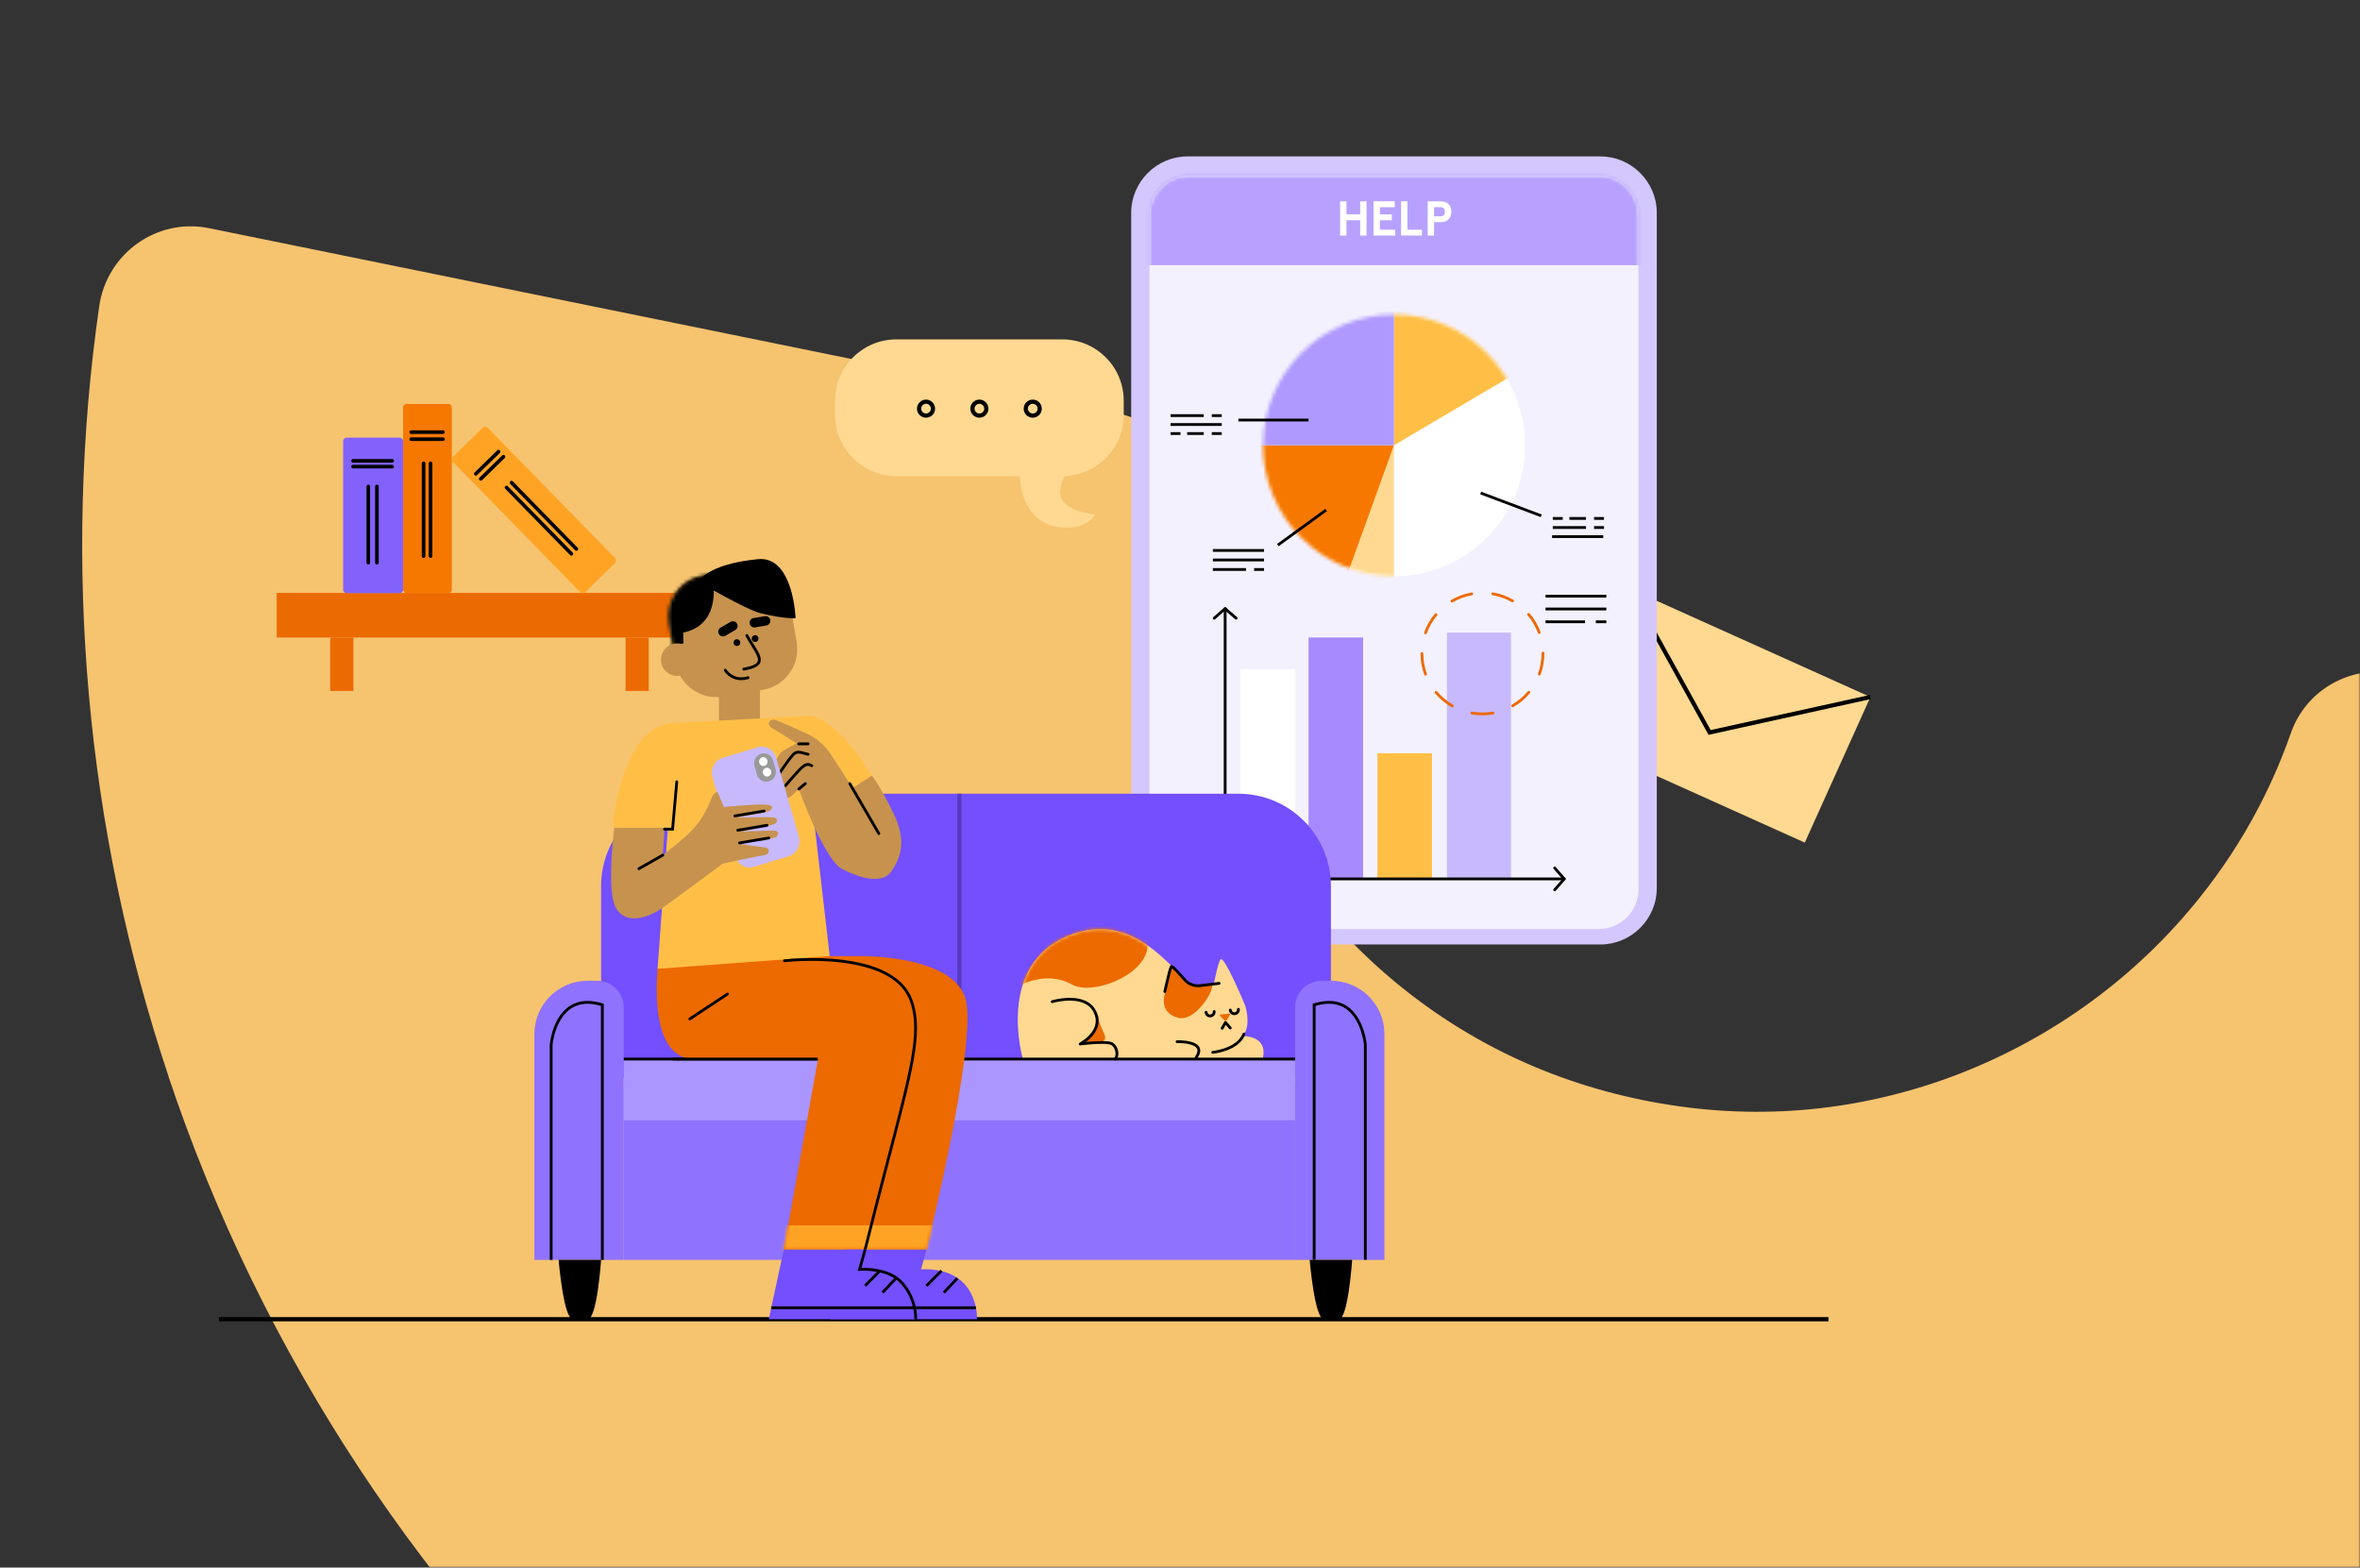 <svg width="679" height="451" viewBox="0 0 679 451" fill="none" xmlns="http://www.w3.org/2000/svg">
<rect x="0" y="0" width="679" height="451" fill="#333333" stroke="none"/>
<mask id="mask0_1619_34158" style="mask-type:alpha" maskUnits="userSpaceOnUse" x="0" y="0" width="679" height="451">
<rect width="679" height="451" fill="#F19148"/>
</mask>
<g mask="url(#mask0_1619_34158)">
<path d="M48.469 309.701C75.28 389.807 122.736 461.686 185.82 517.741C248.854 573.721 326.008 612.253 408.947 629.142C491.887 646.032 577.965 640.739 657.946 613.816C737.927 586.894 809.712 539.296 865.714 476.054C915.419 419.882 951.38 352.559 970.684 280.002C974.627 265.153 965.439 249.997 950.376 246.929L689.393 193.785C676.473 191.154 663.515 198.38 659.14 210.84C652.226 230.609 641.661 248.648 627.597 264.528C608.579 286.042 584.082 302.23 556.874 311.422C529.54 320.587 501.226 322.319 472.676 316.505C444.126 310.692 418.744 298.026 397.171 278.901C375.724 259.801 359.508 235.322 350.418 208.085C343.684 187.97 341.001 167.299 342.381 146.337C343.227 133.159 334.127 121.44 321.207 118.809L60.161 65.652C45.098 62.584 30.715 72.94 28.537 88.15C17.868 162.464 24.701 238.502 48.481 309.638L48.469 309.701Z" fill="#F6C36F"/>
</g>
<path d="M469.052 169.44L450.172 211.326L519.261 242.425L538.14 200.539L469.052 169.44Z" fill="#FFD991"/>
<path d="M468.504 169.733L491.565 211.415L538.246 201.126L537.988 199.947L492.185 210.04L469.559 169.15L468.504 169.733Z" fill="black"/>
<path d="M460.438 271.734H341.693C332.761 271.734 325.455 264.429 325.455 255.507V61.227C325.455 52.301 332.765 45 341.693 45H460.438C469.37 45 476.676 52.305 476.676 61.227V255.507C476.68 264.429 469.37 271.734 460.438 271.734Z" fill="#D4C7FE"/>
<path d="M460.003 267.282H342.127C335.852 267.282 330.716 262.149 330.716 255.878V61.899C330.716 55.628 335.852 50.495 342.127 50.495H460.003C466.278 50.495 471.415 55.628 471.415 61.899V255.882C471.415 262.153 466.278 267.282 460.003 267.282Z" fill="#F4F1FF"/>
<path d="M323.309 115.291V119.346C323.309 128.839 315.81 136.579 306.411 136.977C305.807 137.943 305.316 139.173 305.079 140.738C304.081 147.287 315.074 147.987 315.074 147.987C315.074 147.987 312.932 152.601 305.079 151.708C295.491 150.618 293.675 141.712 293.39 136.993H257.907C248.154 136.993 240.248 129.093 240.248 119.346V115.291C240.248 105.544 248.154 97.644 257.907 97.644H305.65C315.404 97.644 323.309 105.544 323.309 115.291Z" fill="#FFD991"/>
<path d="M268.429 117.572H267.825C267.825 117.958 267.668 118.304 267.415 118.557C267.161 118.811 266.815 118.968 266.429 118.968C266.042 118.968 265.696 118.811 265.442 118.557C265.189 118.304 265.032 117.958 265.032 117.572C265.032 117.186 265.189 116.84 265.442 116.586C265.696 116.333 266.042 116.176 266.429 116.176C266.815 116.176 267.161 116.333 267.415 116.586C267.668 116.84 267.825 117.186 267.825 117.572H268.429H269.033C269.033 116.136 267.866 114.969 266.429 114.969C264.992 114.969 263.824 116.136 263.824 117.572C263.824 119.008 264.992 120.174 266.429 120.174C267.866 120.174 269.033 119.008 269.033 117.572H268.429Z" fill="black"/>
<path d="M283.782 117.572H283.178C283.178 117.958 283.021 118.304 282.767 118.557C282.514 118.811 282.168 118.968 281.781 118.968C281.395 118.968 281.049 118.811 280.795 118.557C280.541 118.304 280.384 117.958 280.384 117.572C280.384 117.186 280.541 116.84 280.795 116.586C281.049 116.333 281.395 116.176 281.781 116.176C282.168 116.176 282.514 116.333 282.767 116.586C283.021 116.84 283.178 117.186 283.178 117.572H283.782H284.385C284.385 116.136 283.218 114.969 281.781 114.969C280.344 114.969 279.177 116.136 279.177 117.572C279.177 119.008 280.344 120.174 281.781 120.174C283.218 120.174 284.385 119.008 284.385 117.572H283.782Z" fill="black"/>
<path d="M299.134 117.572H298.53C298.53 117.958 298.373 118.304 298.119 118.557C297.866 118.811 297.52 118.968 297.133 118.968C296.747 118.968 296.401 118.811 296.147 118.557C295.893 118.304 295.736 117.958 295.736 117.572C295.736 117.186 295.893 116.84 296.147 116.586C296.401 116.333 296.747 116.176 297.133 116.176C297.52 116.176 297.866 116.333 298.119 116.586C298.373 116.84 298.53 117.186 298.53 117.572H299.134H299.737C299.737 116.136 298.57 114.969 297.133 114.969C295.696 114.969 294.529 116.136 294.529 117.572C294.529 119.008 295.696 120.174 297.133 120.174C298.57 120.174 299.737 119.008 299.737 117.572H299.134Z" fill="black"/>
<path d="M201.703 170.59H79.608V183.422H201.703V170.59Z" fill="#EC6A02"/>
<path d="M186.648 183.418H179.99V198.788H186.648V183.418Z" fill="#EC6A02"/>
<path d="M101.663 183.418H95.005V198.788H101.663V183.418Z" fill="#EC6A02"/>
<path d="M117.011 170.654H128.978C129.541 170.654 130 170.196 130 169.632V117.242C130 116.679 129.541 116.22 128.978 116.22H117.011C116.447 116.22 115.988 116.679 115.988 117.242V169.632C115.988 170.196 116.447 170.654 117.011 170.654Z" fill="#F67800"/>
<path d="M118.303 124.845H127.44C127.726 124.845 127.96 124.612 127.96 124.326C127.96 124.04 127.726 123.807 127.44 123.807H118.303C118.017 123.807 117.784 124.04 117.784 124.326C117.78 124.612 118.013 124.845 118.303 124.845Z" fill="black"/>
<path d="M118.303 126.876H127.44C127.726 126.876 127.96 126.643 127.96 126.357C127.96 126.072 127.726 125.838 127.44 125.838H118.303C118.017 125.838 117.784 126.072 117.784 126.357C117.784 126.643 118.013 126.876 118.303 126.876Z" fill="black"/>
<path d="M121.866 160.517C122.152 160.517 122.385 160.284 122.385 159.998V133.3C122.385 133.015 122.152 132.781 121.866 132.781C121.58 132.781 121.347 133.015 121.347 133.3V159.998C121.347 160.284 121.58 160.517 121.866 160.517Z" fill="black"/>
<path d="M123.878 160.517C124.164 160.517 124.397 160.284 124.397 159.998V133.3C124.397 133.015 124.164 132.781 123.878 132.781C123.592 132.781 123.359 133.015 123.359 133.3V159.998C123.355 160.284 123.588 160.517 123.878 160.517Z" fill="black"/>
<path d="M168.377 170.364L176.939 162.005C177.342 161.611 177.35 160.964 176.955 160.557L140.321 123.083C139.927 122.68 139.279 122.672 138.872 123.067L130.31 131.426C129.908 131.82 129.9 132.467 130.294 132.874L166.928 170.348C167.327 170.755 167.975 170.759 168.377 170.364Z" fill="#FFA324"/>
<path d="M136.904 136.844C137.037 136.844 137.165 136.796 137.266 136.695L143.803 130.315C144.008 130.114 144.012 129.784 143.811 129.579C143.61 129.374 143.28 129.37 143.074 129.571L136.537 135.951C136.332 136.152 136.328 136.482 136.529 136.687C136.634 136.792 136.771 136.844 136.904 136.844Z" fill="black"/>
<path d="M138.325 138.296C138.458 138.296 138.587 138.248 138.687 138.147L145.224 131.768C145.43 131.566 145.434 131.237 145.232 131.031C145.031 130.826 144.701 130.822 144.496 131.023L137.959 137.403C137.753 137.604 137.749 137.934 137.951 138.139C138.055 138.244 138.188 138.296 138.325 138.296Z" fill="black"/>
<path d="M164.4 159.874C164.533 159.874 164.662 159.825 164.763 159.725C164.968 159.524 164.972 159.194 164.771 158.989L146.102 139.893C145.9 139.688 145.57 139.684 145.365 139.885C145.16 140.086 145.156 140.416 145.357 140.621L164.026 159.717C164.127 159.821 164.264 159.874 164.4 159.874Z" fill="black"/>
<path d="M165.837 158.47C165.97 158.47 166.099 158.421 166.199 158.321C166.405 158.12 166.409 157.79 166.207 157.585L147.538 138.489C147.337 138.284 147.007 138.28 146.802 138.481C146.596 138.683 146.592 139.012 146.793 139.218L165.463 158.313C165.563 158.417 165.7 158.47 165.837 158.47Z" fill="black"/>
<path d="M99.755 170.654H114.958C115.526 170.654 115.989 170.192 115.989 169.625V126.953C115.989 126.385 115.526 125.923 114.958 125.923H99.755C99.188 125.923 98.725 126.385 98.725 126.953V169.625C98.725 170.192 99.183 170.654 99.755 170.654Z" fill="#8362FC"/>
<path d="M101.574 133.103H112.829C113.115 133.103 113.348 132.87 113.348 132.584C113.348 132.299 113.115 132.065 112.829 132.065H101.574C101.289 132.065 101.055 132.299 101.055 132.584C101.055 132.87 101.289 133.103 101.574 133.103Z" fill="black"/>
<path d="M101.574 134.773H112.829C113.115 134.773 113.348 134.539 113.348 134.254C113.348 133.968 113.115 133.735 112.829 133.735H101.574C101.289 133.735 101.055 133.968 101.055 134.254C101.055 134.539 101.289 134.773 101.574 134.773Z" fill="black"/>
<path d="M105.966 162.416C106.251 162.416 106.485 162.183 106.485 161.897V139.958C106.485 139.672 106.251 139.439 105.966 139.439C105.68 139.439 105.446 139.672 105.446 139.958V161.897C105.442 162.183 105.676 162.416 105.966 162.416Z" fill="black"/>
<path d="M108.441 162.416C108.727 162.416 108.96 162.183 108.96 161.897V139.958C108.96 139.672 108.727 139.439 108.441 139.439C108.155 139.439 107.922 139.672 107.922 139.958V161.897C107.918 162.183 108.151 162.416 108.441 162.416Z" fill="black"/>
<mask id="mask1_1619_34158" style="mask-type:luminance" maskUnits="userSpaceOnUse" x="330" y="50" width="142" height="218">
<path d="M460.003 267.282H342.127C335.852 267.282 330.72 262.149 330.72 255.881V61.899C330.72 55.628 335.856 50.499 342.127 50.499H460.003C466.278 50.499 471.411 55.628 471.411 61.899V255.881C471.415 262.153 466.278 267.282 460.003 267.282Z" fill="white"/>
</mask>
<g mask="url(#mask1_1619_34158)">
<path d="M494.705 41.384H316.619V76.296H494.705V41.384Z" fill="#B8A1FE"/>
</g>
<path d="M414.414 62.229H412.598V59.61H414.414C415.219 59.61 415.71 60.016 415.71 60.917C415.71 61.819 415.219 62.229 414.414 62.229ZM414.486 63.918C416.571 63.918 417.573 62.635 417.573 60.917C417.573 59.2 416.575 57.917 414.486 57.917H410.767V67.772H412.598V63.914H414.486V63.918ZM403.103 57.917V67.772H409.12V66.082H404.934V57.917H403.103ZM395.185 57.917V67.772H401.428V66.082H397.016V63.363H400.442V61.674H397.016V59.602H401.287V57.913H395.185V57.917ZM385.561 67.776H387.392V63.355H391.337V67.776H393.168V57.921H391.337V61.666H387.392V57.921H385.561V67.776Z" fill="white"/>
<path d="M63 380.156H526.082V378.949H63" fill="black"/>
<path d="M401.065 165.787C421.887 165.787 438.766 148.919 438.766 128.111C438.766 107.304 421.887 90.436 401.065 90.436C380.244 90.436 363.365 107.304 363.365 128.111C363.365 148.919 380.244 165.787 401.065 165.787Z" fill="white"/>
<mask id="mask2_1619_34158" style="mask-type:luminance" maskUnits="userSpaceOnUse" x="363" y="90" width="76" height="76">
<path d="M438.766 128.111C438.766 148.92 421.884 165.787 401.065 165.787C380.243 165.787 363.365 148.916 363.365 128.111C363.365 107.302 380.243 90.436 401.065 90.436C421.888 90.436 438.766 107.302 438.766 128.111Z" fill="white"/>
</mask>
<g mask="url(#mask2_1619_34158)">
<path d="M401.065 128.111V85.93L425.217 90.436L436.818 107.021L401.065 128.111Z" fill="#FFBF47"/>
</g>
<mask id="mask3_1619_34158" style="mask-type:luminance" maskUnits="userSpaceOnUse" x="363" y="90" width="76" height="76">
<path d="M438.766 128.111C438.766 148.92 421.884 165.787 401.065 165.787C380.243 165.787 363.365 148.916 363.365 128.111C363.365 107.302 380.243 90.436 401.065 90.436C421.888 90.436 438.766 107.302 438.766 128.111Z" fill="white"/>
</mask>
<g mask="url(#mask3_1619_34158)">
<path d="M386.486 167.975L401.065 128.111V172.967L386.486 167.975Z" fill="#FFD991"/>
</g>
<mask id="mask4_1619_34158" style="mask-type:luminance" maskUnits="userSpaceOnUse" x="363" y="90" width="76" height="76">
<path d="M438.766 128.111C438.766 148.92 421.884 165.787 401.065 165.787C380.243 165.787 363.365 148.916 363.365 128.111C363.365 107.302 380.243 90.436 401.065 90.436C421.888 90.436 438.766 107.302 438.766 128.111Z" fill="white"/>
</mask>
<g mask="url(#mask4_1619_34158)">
<path d="M359.895 128.111H401.066L385.56 171.004L355.476 151.825L359.895 128.111Z" fill="#F67800"/>
</g>
<mask id="mask5_1619_34158" style="mask-type:luminance" maskUnits="userSpaceOnUse" x="363" y="90" width="76" height="76">
<path d="M438.766 128.111C438.766 148.92 421.884 165.787 401.065 165.787C380.243 165.787 363.365 148.916 363.365 128.111C363.365 107.302 380.243 90.436 401.065 90.436C421.888 90.436 438.766 107.302 438.766 128.111Z" fill="white"/>
</mask>
<g mask="url(#mask5_1619_34158)">
<path d="M401.065 85.93V128.111H352.396C352.396 128.111 361.634 105.995 362.032 105.593C362.435 105.19 376.089 93.955 376.089 93.955L401.065 85.93Z" fill="#B099FE"/>
</g>
<path d="M425.877 142.223L443.279 148.775L443.564 148.023L426.163 141.466" fill="black"/>
<path d="M356.316 121.253H376.479V120.448H356.316" fill="black"/>
<path d="M367.893 157.151L381.805 147.042L381.33 146.39L367.422 156.503" fill="black"/>
<path d="M336.782 119.977H346.33V119.173H336.782" fill="black"/>
<path d="M336.782 122.54H351.507V121.735H336.782" fill="black"/>
<path d="M446.559 154.789H461.283V153.984H446.559" fill="black"/>
<path d="M348.955 158.767H363.679V157.963H348.955" fill="black"/>
<path d="M348.955 161.511H363.679V160.707H348.955" fill="black"/>
<path d="M348.648 119.977H351.506V119.173H348.648" fill="black"/>
<path d="M348.955 164.25H358.503V163.446H348.955" fill="black"/>
<path d="M360.825 164.25H363.679V163.446H360.825" fill="black"/>
<path d="M444.671 171.921H462.161V171.117H444.671" fill="black"/>
<path d="M444.671 175.61H462.161V174.806H444.671" fill="black"/>
<path d="M444.671 179.299H456.01V178.495H444.671" fill="black"/>
<path d="M459.134 179.299H462.161V178.495H459.134" fill="black"/>
<path d="M446.76 152.175H456.308V151.37H446.76" fill="black"/>
<path d="M458.627 152.175H461.485V151.37H458.627" fill="black"/>
<path d="M336.782 125.139H339.636V124.334H336.782" fill="black"/>
<path d="M341.556 125.139H346.33V124.334H341.556" fill="black"/>
<path d="M348.648 125.139H351.506V124.334H348.648" fill="black"/>
<path d="M446.76 149.56H449.614V148.755H446.76" fill="black"/>
<path d="M451.534 149.56H456.308V148.755H451.534" fill="black"/>
<path d="M458.627 149.56H461.485V148.755H458.627" fill="black"/>
<path d="M349.607 178.164L352.755 175.409C352.924 175.264 352.94 175.007 352.791 174.842C352.646 174.673 352.388 174.657 352.223 174.805L349.076 177.561C348.907 177.706 348.891 177.963 349.039 178.128C349.184 178.293 349.438 178.313 349.607 178.164Z" fill="black"/>
<path d="M355.902 177.561L352.754 174.806C352.585 174.661 352.332 174.677 352.187 174.842C352.042 175.011 352.058 175.264 352.223 175.409L355.371 178.165C355.54 178.31 355.793 178.294 355.938 178.129C356.087 177.96 356.071 177.706 355.902 177.561Z" fill="black"/>
<path d="M446.993 249.988L449.751 253.134C449.896 253.303 450.153 253.319 450.318 253.17C450.487 253.025 450.503 252.768 450.355 252.603L447.597 249.457C447.452 249.288 447.195 249.272 447.03 249.421C446.865 249.566 446.849 249.819 446.993 249.988Z" fill="black"/>
<path d="M447.597 256.284L450.355 253.138C450.499 252.969 450.483 252.716 450.318 252.571C450.149 252.426 449.896 252.442 449.751 252.607L446.993 255.753C446.849 255.922 446.865 256.175 447.03 256.32C447.199 256.465 447.452 256.449 447.597 256.284Z" fill="black"/>
<path d="M434.721 182.018H416.293V252.868H434.721V182.018Z" fill="#C8B9FD"/>
<path d="M412.01 216.733H396.304V252.873H412.01V216.733Z" fill="#FFBF47"/>
<path d="M443.524 187.923V187.992C443.524 190.035 443.162 191.994 442.501 193.804C442.425 194.014 442.534 194.243 442.743 194.319C442.952 194.396 443.182 194.287 443.258 194.078C443.951 192.179 444.329 190.128 444.329 187.988V187.915C444.329 187.694 444.148 187.513 443.926 187.513C443.701 187.521 443.52 187.702 443.524 187.923ZM439.503 177.018C440.771 178.518 441.785 180.24 442.477 182.115C442.554 182.324 442.787 182.428 442.993 182.352C443.198 182.276 443.307 182.042 443.23 181.837C442.506 179.87 441.443 178.068 440.115 176.499C439.97 176.33 439.716 176.31 439.547 176.451C439.378 176.592 439.362 176.849 439.503 177.018ZM429.411 171.238C431.404 171.579 433.276 172.267 434.966 173.237C435.159 173.345 435.405 173.281 435.514 173.088C435.622 172.895 435.558 172.649 435.365 172.537C433.594 171.519 431.629 170.799 429.544 170.441C429.327 170.405 429.118 170.55 429.077 170.771C429.045 170.992 429.194 171.201 429.411 171.238ZM417.964 173.289C419.65 172.308 421.518 171.608 423.506 171.258C423.724 171.217 423.873 171.008 423.832 170.791C423.792 170.574 423.583 170.425 423.365 170.465C421.28 170.835 419.324 171.567 417.557 172.597C417.364 172.71 417.299 172.955 417.412 173.148C417.525 173.341 417.77 173.402 417.964 173.289ZM410.505 182.211C411.185 180.329 412.191 178.603 413.451 177.094C413.592 176.926 413.572 176.672 413.399 176.527C413.226 176.382 412.976 176.407 412.831 176.58C411.511 178.156 410.46 179.967 409.748 181.938C409.671 182.147 409.78 182.376 409.989 182.453C410.199 182.529 410.428 182.42 410.505 182.211ZM410.529 193.841C409.865 192.03 409.502 190.071 409.498 188.028C409.498 187.807 409.317 187.626 409.096 187.626C408.874 187.626 408.693 187.807 408.693 188.028C408.697 190.164 409.08 192.215 409.776 194.114C409.853 194.323 410.082 194.432 410.291 194.356C410.501 194.279 410.605 194.05 410.529 193.841ZM418.02 202.731C416.297 201.737 414.763 200.45 413.491 198.941C413.347 198.772 413.093 198.748 412.924 198.893C412.755 199.038 412.731 199.291 412.876 199.46C414.208 201.041 415.814 202.389 417.617 203.431C417.811 203.543 418.056 203.475 418.169 203.282C418.282 203.089 418.213 202.843 418.02 202.731ZM429.48 204.738C428.514 204.907 427.524 204.995 426.509 204.995C425.507 204.995 424.525 204.907 423.571 204.742C423.353 204.706 423.144 204.85 423.104 205.068C423.068 205.285 423.212 205.494 423.43 205.534C424.428 205.707 425.459 205.8 426.505 205.8C427.564 205.8 428.602 205.707 429.613 205.53C429.83 205.49 429.979 205.285 429.939 205.064C429.898 204.842 429.697 204.702 429.48 204.738ZM439.547 198.917C438.275 200.43 436.745 201.721 435.027 202.715C434.833 202.827 434.769 203.073 434.882 203.266C434.994 203.459 435.24 203.523 435.433 203.41C437.236 202.369 438.839 201.017 440.167 199.432C440.308 199.263 440.288 199.01 440.119 198.865C439.941 198.728 439.688 198.748 439.547 198.917Z" fill="#EC6A00"/>
<path d="M392.186 183.418H376.479V252.868H392.186V183.418Z" fill="#A88AFF"/>
<path d="M372.611 192.518H356.904V254.667H372.611V192.518Z" fill="white"/>
<path d="M352.086 175.107V253.271H449.614V252.466H352.891V175.107H352.086Z" fill="black"/>
<path d="M382.923 310.142H172.942V254.956C172.942 240.27 184.857 228.363 199.553 228.363H356.313C371.009 228.363 382.923 240.27 382.923 254.956V310.142Z" fill="#734FFD"/>
<path d="M153.754 362.472H179.455V289.82C179.455 285.6 176.034 282.181 171.811 282.181H169.074C160.613 282.181 153.754 289.036 153.754 297.491V362.472Z" fill="#8F72FD"/>
<path d="M372.611 362.472H398.312V297.491C398.312 289.036 391.453 282.181 382.992 282.181H380.255C376.032 282.181 372.611 285.6 372.611 289.82V362.472Z" fill="#8F72FD"/>
<path d="M372.611 312.098H179.455V362.473H372.611V312.098Z" fill="#8F72FD"/>
<path d="M160.717 362.473C160.717 362.473 162.146 379.553 164.823 379.553C167.5 379.553 166.429 379.553 169.106 379.553C171.783 379.553 172.942 362.473 172.942 362.473H160.717Z" fill="black"/>
<path d="M376.81 362.473C376.81 362.473 378.239 379.553 380.915 379.553C383.592 379.553 382.521 379.553 385.198 379.553C387.875 379.553 389.034 362.473 389.034 362.473H376.81Z" fill="black"/>
<path d="M372.611 304.7H179.455V322.327H372.611V304.7Z" fill="#AB95FE"/>
<path d="M158.978 362.472V300.548H158.576L158.978 300.584L158.982 300.556C159.015 300.226 159.345 297.229 160.774 294.365C161.486 292.929 162.472 291.533 163.809 290.504C165.149 289.474 166.84 288.794 169.038 288.794C170.253 288.794 171.63 289.003 173.18 289.49L173.3 289.108H172.898V362.48H173.703V288.802L173.421 288.714C171.803 288.207 170.35 287.981 169.038 287.981C166.594 287.977 164.662 288.778 163.177 289.973C160.947 291.763 159.711 294.402 159.019 296.582C158.326 298.762 158.177 300.5 158.173 300.52V300.536V362.476H158.978V362.472Z" fill="black"/>
<path d="M393.224 362.472V300.528V300.512C393.22 300.484 392.963 297.411 391.489 294.293C390.753 292.736 389.71 291.163 388.221 289.969C386.736 288.774 384.803 287.978 382.36 287.978C381.048 287.978 379.595 288.203 377.977 288.71L377.695 288.798V362.468H378.5V289.096H378.097L378.218 289.478C379.768 288.991 381.14 288.782 382.36 288.782C384.626 288.786 386.357 289.506 387.718 290.596C389.755 292.225 390.946 294.723 391.614 296.819C391.948 297.865 392.15 298.81 392.27 299.494C392.331 299.836 392.367 300.11 392.391 300.299C392.403 300.391 392.411 300.464 392.415 300.512L392.419 300.564V300.58L392.822 300.544H392.419V362.468H393.224V362.472Z" fill="black"/>
<path d="M275.429 228.363V304.7H276.637V228.363" fill="#563BBE"/>
<path d="M294.303 304.7C294.303 304.7 286.39 277.873 307.212 269.252C328.035 260.632 338.924 283.102 343.919 283.283C348.914 283.46 349.272 282.925 349.272 282.925C349.272 282.925 350.569 276.236 351.237 275.97C352.464 275.479 357.75 288.098 358.196 289.168C358.643 290.238 359.98 296.035 357.303 298.087C357.303 298.087 365.068 297.668 363.28 304.7H294.303Z" fill="#FFD991"/>
<path d="M219.426 198.487L208.087 200.394C201.59 201.484 195.439 197.107 194.349 190.615L192.441 179.283C191.35 172.79 195.729 166.644 202.226 165.554L213.565 163.647C220.062 162.557 226.212 166.933 227.303 173.426L229.211 184.758C230.306 191.25 225.923 197.397 219.426 198.487Z" fill="#C6924E"/>
<path d="M372.611 304.297H179.459V305.102H372.611" fill="black"/>
<mask id="mask6_1619_34158" style="mask-type:luminance" maskUnits="userSpaceOnUse" x="192" y="163" width="38" height="38">
<path d="M219.426 198.487L208.087 200.394C201.59 201.484 195.439 197.107 194.349 190.615L192.441 179.283C191.35 172.79 195.729 166.644 202.226 165.554L213.565 163.647C220.062 162.557 226.212 166.933 227.303 173.426L229.211 184.758C230.302 191.25 225.923 197.397 219.426 198.487Z" fill="white"/>
</mask>
<g mask="url(#mask6_1619_34158)">
<path d="M203.92 161.322C203.92 161.322 210.228 179.126 196.55 182.018L196.663 185.079L192.614 186.202L188.146 171.829L203.92 161.322Z" fill="black"/>
</g>
<path d="M212.752 192.815C209.499 192.815 206.859 195.45 206.859 198.704V207.308C206.859 210.563 209.495 213.198 212.752 213.198C216.008 213.198 218.645 210.563 218.645 207.308V198.704C218.645 195.45 216.008 192.815 212.752 192.815Z" fill="#C6924E"/>
<path d="M200.966 167.4C200.966 167.4 214.531 175.357 218.838 176.427C225.939 178.185 228.898 177.839 228.898 177.839C228.898 177.839 228.266 159.89 218.114 160.871C203.156 162.315 200.966 167.4 200.966 167.4Z" fill="black"/>
<path d="M211.536 181.274L208.69 182.915C208.042 183.289 207.209 183.068 206.835 182.416C206.46 181.769 206.682 180.936 207.334 180.562L210.18 178.921C210.828 178.546 211.661 178.768 212.035 179.419C212.406 180.071 212.184 180.9 211.536 181.274Z" fill="black"/>
<path d="M220.492 179.962L217.252 180.505C216.511 180.63 215.811 180.131 215.686 179.391C215.561 178.651 216.06 177.951 216.801 177.826L220.041 177.283C220.782 177.159 221.482 177.657 221.607 178.398C221.732 179.142 221.233 179.842 220.492 179.962Z" fill="black"/>
<path d="M194.856 194.476C197.443 194.476 199.541 192.38 199.541 189.794C199.541 187.208 197.443 185.111 194.856 185.111C192.268 185.111 190.17 187.208 190.17 189.794C190.17 192.38 192.268 194.476 194.856 194.476Z" fill="#C6924E"/>
<path d="M212.969 184.677C213.086 185.208 212.752 185.731 212.22 185.848C211.689 185.964 211.166 185.631 211.049 185.1C210.932 184.569 211.267 184.046 211.798 183.929C212.329 183.812 212.852 184.146 212.969 184.677Z" fill="black"/>
<path d="M218.223 183.519C218.339 184.049 218.005 184.572 217.474 184.689C216.943 184.806 216.419 184.472 216.303 183.941C216.186 183.41 216.52 182.887 217.051 182.77C217.583 182.654 218.106 182.988 218.223 183.519Z" fill="black"/>
<path d="M214.519 183.032C215.38 184.613 216.286 185.968 216.966 187.107C217.309 187.678 217.59 188.193 217.784 188.652C217.977 189.11 218.077 189.504 218.077 189.826C218.077 190.08 218.021 190.285 217.9 190.486C217.719 190.788 217.361 191.093 216.713 191.375C216.069 191.656 215.155 191.91 213.927 192.119C213.71 192.155 213.561 192.364 213.601 192.586C213.638 192.803 213.847 192.952 214.068 192.911C215.755 192.618 216.914 192.256 217.699 191.765C218.089 191.52 218.391 191.234 218.593 190.9C218.794 190.57 218.886 190.2 218.882 189.822C218.882 189.339 218.742 188.849 218.528 188.334C218.202 187.561 217.691 186.725 217.107 185.779C216.524 184.838 215.859 183.796 215.232 182.642C215.127 182.445 214.881 182.376 214.684 182.481C214.487 182.593 214.414 182.839 214.519 183.032Z" fill="black"/>
<path d="M208.312 193.024C208.328 193.048 208.726 193.704 209.539 194.363C210.353 195.023 211.596 195.687 213.251 195.687C213.891 195.687 214.587 195.586 215.34 195.357C215.553 195.293 215.67 195.067 215.606 194.854C215.541 194.641 215.316 194.524 215.102 194.589C214.422 194.798 213.806 194.882 213.251 194.882C211.814 194.882 210.759 194.315 210.047 193.736C209.692 193.446 209.427 193.161 209.25 192.943C209.161 192.835 209.097 192.746 209.056 192.69L209.012 192.622L209.004 192.605V192.601C208.887 192.412 208.642 192.352 208.453 192.469C208.264 192.585 208.195 192.835 208.312 193.024Z" fill="black"/>
<path d="M230.862 236.492L250.867 223.362C250.867 223.362 240.16 204.243 230.761 206.053C221.382 207.859 219.885 219.947 219.885 219.947L230.862 236.492Z" fill="#FFBF47"/>
<mask id="mask7_1619_34158" style="mask-type:luminance" maskUnits="userSpaceOnUse" x="189" y="208" width="56" height="78">
<path d="M190.967 208.193L189.095 285.991L244.511 275.347L190.967 208.193Z" fill="white"/>
</mask>
<g mask="url(#mask7_1619_34158)">
<path d="M214.792 215.358C220.046 215.358 224.304 212.096 224.304 208.073C224.304 204.05 220.046 200.788 214.792 200.788C209.539 200.788 205.281 204.05 205.281 208.073C205.281 212.096 209.539 215.358 214.792 215.358Z" fill="#C6924E"/>
</g>
<path d="M189.594 275.073C189.594 275.073 185.066 304.7 199.843 304.704C214.615 304.704 235.345 304.704 235.345 304.704L225.504 359.536H266.557C266.557 359.536 280.972 301.433 277.941 287.982C274.906 274.53 247.196 275.077 247.196 275.077H189.594V275.073Z" fill="#EC6A00"/>
<path d="M230.761 206.053L194.364 207.952L189.192 278.73L238.711 275.069L230.761 206.053Z" fill="#FFBF47"/>
<path d="M239.415 217.622C237.724 214.766 235.205 212.498 232.194 211.106C228.374 209.344 223.471 207.135 222.73 207.055C221.49 206.922 220.066 208.346 222.573 209.754C225.085 211.158 229.155 213.914 229.155 213.914C229.155 213.914 225.773 215.507 224.803 216.444C223.833 217.381 221.756 221.279 221.792 222.16C221.825 223.041 221.994 224.211 223.6 223.479C223.6 223.479 222.444 226.629 223.902 226.959C225.359 227.285 226.011 226.022 226.011 226.022C226.011 226.022 224.034 230.169 225.709 229.936C227.118 229.739 228.599 228.286 229.428 227.434C229.585 227.273 229.718 227.132 229.827 227.027C229.827 227.027 237.088 247.386 242.353 250.061C247.618 252.736 253.954 254.518 256.542 250.596C259.131 246.674 261.002 242.036 256.989 233.829C252.972 225.623 250.835 223.162 250.835 223.162L245.32 226.726L239.415 217.622Z" fill="#C6924E"/>
<path d="M209.077 285.657L198.253 292.809C198.068 292.93 198.015 293.183 198.14 293.368C198.261 293.553 198.515 293.605 198.7 293.481L209.524 286.329C209.709 286.208 209.761 285.954 209.636 285.769C209.512 285.584 209.262 285.532 209.077 285.657Z" fill="black"/>
<path d="M232.576 216.629C232.126 216.544 231.659 216.395 231.188 216.263C230.713 216.13 230.234 216.013 229.735 216.009C229.288 216.009 228.821 216.114 228.398 216.399C228.201 216.532 228.008 216.721 227.782 216.971C226.997 217.832 225.882 219.392 224.945 220.752C224.011 222.108 223.266 223.258 223.266 223.258C223.145 223.443 223.198 223.692 223.387 223.813C223.572 223.934 223.821 223.882 223.942 223.692C223.942 223.692 224.003 223.6 224.111 223.435C224.49 222.86 225.452 221.408 226.438 220.02C226.933 219.328 227.432 218.648 227.867 218.113C228.084 217.844 228.285 217.61 228.455 217.425C228.624 217.244 228.773 217.111 228.849 217.063C229.131 216.878 229.413 216.81 229.743 216.81C230.105 216.81 230.524 216.902 230.978 217.031C231.433 217.16 231.92 217.317 232.436 217.413C232.653 217.453 232.866 217.313 232.906 217.091C232.939 216.878 232.794 216.669 232.576 216.629Z" fill="black"/>
<path d="M233.57 219.899V220.132L233.659 219.911C233.659 219.911 233.643 219.899 233.57 219.899V220.132L233.659 219.911C233.655 219.911 233.606 219.883 233.538 219.847C233.333 219.738 232.958 219.537 232.455 219.537C232.069 219.537 231.622 219.654 231.147 219.955C230.954 220.08 230.74 220.253 230.495 220.474C229.65 221.239 228.462 222.55 227.472 223.684C226.482 224.815 225.701 225.756 225.697 225.76C225.556 225.929 225.58 226.186 225.749 226.327C225.922 226.468 226.176 226.444 226.317 226.275C226.317 226.275 226.381 226.199 226.494 226.062C226.892 225.587 227.907 224.388 228.953 223.226C229.477 222.643 230.012 222.071 230.479 221.605C230.712 221.371 230.93 221.166 231.119 220.997C231.308 220.832 231.469 220.704 231.578 220.635C231.948 220.402 232.23 220.342 232.455 220.342C232.681 220.342 232.862 220.406 233.019 220.478C233.095 220.515 233.168 220.555 233.24 220.595C233.276 220.615 233.313 220.635 233.361 220.651C233.409 220.667 233.466 220.696 233.574 220.696C233.796 220.696 233.977 220.515 233.977 220.293C233.973 220.076 233.792 219.899 233.57 219.899Z" fill="black"/>
<path d="M231.473 225.116C231.421 225.152 231.376 225.189 231.308 225.245C230.841 225.619 229.565 226.717 229.561 226.721C229.392 226.866 229.372 227.119 229.517 227.288C229.662 227.457 229.915 227.477 230.084 227.333C230.084 227.333 230.503 226.975 230.946 226.601C231.167 226.411 231.393 226.222 231.578 226.07C231.67 225.993 231.751 225.929 231.811 225.876L231.888 225.816L231.912 225.796L231.92 225.792C232.105 225.667 232.153 225.418 232.033 225.233C231.908 225.04 231.658 224.991 231.473 225.116Z" fill="black"/>
<path d="M232.5 213.612C231.964 213.612 229.791 213.612 229.791 213.612C229.569 213.612 229.388 213.793 229.388 214.014C229.388 214.235 229.569 214.416 229.791 214.416C229.791 214.416 231.964 214.416 232.5 214.416C232.721 214.416 232.902 214.235 232.902 214.014C232.902 213.789 232.721 213.612 232.5 213.612Z" fill="black"/>
<path d="M244.145 225.651L252.501 240.032C252.614 240.225 252.86 240.29 253.053 240.177C253.246 240.064 253.31 239.819 253.198 239.626L244.841 225.245C244.728 225.052 244.483 224.988 244.29 225.1C244.097 225.213 244.032 225.458 244.145 225.651Z" fill="black"/>
<path d="M226.925 246.34L216.886 249.393C214.595 250.089 212.188 248.721 211.504 246.34L205.003 223.62C204.323 221.238 205.627 218.744 207.917 218.049L217.956 214.995C220.247 214.299 222.654 215.667 223.338 218.049L229.839 240.768C230.519 243.15 229.215 245.644 226.925 246.34Z" fill="#C8B9FD"/>
<path d="M221.281 224.783L221.213 224.803C219.764 225.245 218.234 224.376 217.804 222.868L217.095 220.398C216.664 218.889 217.49 217.308 218.939 216.866L219.007 216.846C220.456 216.403 221.986 217.272 222.417 218.781L223.125 221.251C223.56 222.763 222.735 224.344 221.281 224.783Z" fill="#999999"/>
<path d="M220.774 219.525C220.561 220.185 219.869 220.535 219.233 220.309C218.597 220.084 218.254 219.364 218.468 218.704C218.681 218.045 219.373 217.695 220.009 217.92C220.645 218.149 220.988 218.865 220.774 219.525Z" fill="white"/>
<path d="M221.837 222.57C221.624 223.23 220.932 223.579 220.296 223.354C219.66 223.129 219.317 222.409 219.531 221.749C219.744 221.089 220.436 220.74 221.072 220.965C221.712 221.19 222.051 221.91 221.837 222.57Z" fill="white"/>
<path d="M177.181 234.546C177.181 234.546 174.101 255.68 177.181 261.167C180.26 266.65 187.179 263.416 189.675 261.823C192.171 260.23 207.966 248.46 207.966 248.46C207.966 248.46 217.602 246.348 219.872 246.05C221.869 245.789 221.261 243.91 220.235 243.822C219.381 243.749 214.744 243.09 213.195 242.868C213.11 242.856 213.106 242.732 213.191 242.72C215.143 242.418 222.199 241.308 223.044 240.925C224.027 240.479 224.248 239.143 223.044 239.007C222.09 238.902 216.403 239.131 214.056 239.232C213.963 239.236 213.947 239.099 214.04 239.083C216.375 238.621 222.098 237.462 222.912 237.003C223.938 236.424 223.805 235.398 222.42 235.177C221.322 235 215.195 235.161 212.712 235.233C212.619 235.238 212.603 235.101 212.695 235.085C215.014 234.674 220.496 233.685 221.128 233.439C221.933 233.126 223.314 231.657 220.235 231.476C217.155 231.299 208.276 232.188 208.276 232.188L206.448 227.82C206.448 227.82 205.2 228.089 204.621 229.827C204.041 231.565 202.206 235.411 199.758 238.166C197.142 241.111 190.701 246.03 190.701 246.03L191.458 234.554L177.627 234.421L177.181 234.546Z" fill="#C6924E"/>
<path d="M193.95 238.158H176.19C176.19 238.158 178.324 210.728 192.179 208.193C204.943 205.86 193.95 238.158 193.95 238.158Z" fill="#FFBF47"/>
<path d="M211.516 235.14L219.925 233.729C220.142 233.692 220.291 233.483 220.255 233.266C220.219 233.049 220.009 232.9 219.792 232.936L211.383 234.348C211.166 234.384 211.017 234.593 211.053 234.811C211.085 235.032 211.295 235.181 211.516 235.14Z" fill="black"/>
<path d="M212.341 239.256L220.75 237.844C220.968 237.808 221.116 237.599 221.08 237.382C221.044 237.164 220.835 237.016 220.617 237.052L212.209 238.464C211.991 238.5 211.842 238.709 211.878 238.926C211.915 239.148 212.124 239.296 212.341 239.256Z" fill="black"/>
<path d="M212.844 242.909L221.253 241.497C221.47 241.46 221.619 241.251 221.583 241.034C221.547 240.817 221.338 240.668 221.12 240.704L212.711 242.116C212.494 242.152 212.345 242.361 212.381 242.579C212.418 242.796 212.623 242.945 212.844 242.909Z" fill="black"/>
<path d="M194.316 224.883L193.145 238.154H191.196C190.975 238.154 190.794 238.335 190.794 238.556C190.794 238.777 190.975 238.958 191.196 238.958H193.881L195.117 224.952C195.137 224.73 194.972 224.533 194.751 224.517C194.529 224.501 194.332 224.662 194.316 224.883Z" fill="black"/>
<path d="M184.028 250.278L190.899 246.372C191.092 246.263 191.16 246.018 191.048 245.825C190.939 245.632 190.693 245.563 190.5 245.676L183.629 249.582C183.436 249.691 183.368 249.936 183.48 250.129C183.589 250.322 183.834 250.39 184.028 250.278Z" fill="black"/>
<mask id="mask8_1619_34158" style="mask-type:luminance" maskUnits="userSpaceOnUse" x="188" y="275" width="91" height="85">
<path d="M189.594 275.073C189.594 275.073 185.066 304.7 199.843 304.704C214.615 304.704 235.345 304.704 235.345 304.704L225.504 359.532H266.549C266.549 359.532 280.964 301.43 277.933 287.978C274.898 274.526 247.188 275.073 247.188 275.073H189.594Z" fill="white"/>
</mask>
<g mask="url(#mask8_1619_34158)">
<path d="M271.549 352.529H222.69V362.159H271.549V352.529Z" fill="#FFA324"/>
</g>
<path d="M249.285 359.629C253.902 341.125 257.537 327.834 260.016 317.834C262.496 307.834 263.828 301.128 263.832 295.77C263.832 292.817 263.422 290.275 262.572 287.845C261.647 285.19 259.944 283.095 257.786 281.457C254.55 279 250.287 277.555 245.936 276.715C241.581 275.874 237.133 275.641 233.514 275.641C228.917 275.641 225.661 276.019 225.649 276.019C225.427 276.043 225.27 276.244 225.294 276.465C225.319 276.686 225.52 276.843 225.741 276.819C225.741 276.819 225.79 276.815 225.886 276.803C226.558 276.731 229.533 276.445 233.514 276.445C238.296 276.445 244.535 276.859 249.989 278.541C252.719 279.382 255.246 280.536 257.303 282.097C259.36 283.662 260.942 285.625 261.816 288.111C262.633 290.452 263.031 292.89 263.031 295.77C263.031 300.987 261.719 307.657 259.239 317.637C256.764 327.621 253.129 340.92 248.508 359.432C248.456 359.649 248.585 359.866 248.802 359.918C249.015 359.975 249.233 359.842 249.285 359.629Z" fill="black"/>
<path d="M243.167 359.532L238.856 379.553H281.101C281.101 379.553 281.858 364.508 264.992 365.208L266.566 359.532H243.167Z" fill="#734FFD"/>
<path d="M225.5 359.532L221.189 379.553H263.434C263.434 379.553 264.191 364.508 247.325 365.208L248.899 359.532H225.5Z" fill="#734FFD"/>
<path d="M221.897 376.652H280.778V375.848H221.897" fill="black"/>
<path d="M252.924 365.288L248.629 369.62L249.2 370.188L253.495 365.855" fill="black"/>
<path d="M257.505 367.464L253.616 371.592L254.204 372.143L258.088 368.015" fill="black"/>
<path d="M270.57 365.316L266.271 369.649L266.843 370.216L271.142 365.884" fill="black"/>
<path d="M275.148 367.493L271.263 371.62L271.847 372.171L275.731 368.044" fill="black"/>
<path d="M248.508 359.423L246.777 365.654L247.353 365.606C247.353 365.606 247.373 365.606 247.421 365.602C247.562 365.594 247.917 365.574 248.424 365.574C249.575 365.574 251.511 365.67 253.524 366.185C255.54 366.7 257.621 367.633 259.099 369.267C260.838 371.185 261.824 373.225 262.375 374.991C262.927 376.757 263.043 378.249 263.043 379.05C263.043 379.255 263.035 379.416 263.027 379.516L263.828 379.589C263.84 379.456 263.848 379.275 263.848 379.05C263.848 378.177 263.724 376.612 263.144 374.754C262.564 372.895 261.526 370.747 259.698 368.732C258.064 366.93 255.834 365.952 253.725 365.413C251.616 364.874 249.619 364.777 248.424 364.777C247.719 364.777 247.297 364.814 247.285 364.814L247.317 365.216L247.703 365.325L249.277 359.649L248.508 359.423Z" fill="black"/>
<path d="M351.974 296.047L352.662 294.865L353.66 296.031C353.805 296.2 354.059 296.22 354.228 296.075C354.397 295.931 354.417 295.677 354.272 295.508L352.903 293.911C352.819 293.811 352.69 293.762 352.561 293.77C352.432 293.778 352.316 293.855 352.251 293.967L351.277 295.641C351.164 295.834 351.229 296.079 351.422 296.192C351.615 296.305 351.865 296.24 351.974 296.047Z" fill="black"/>
<path d="M348.934 291.055L348.938 291.128C348.938 291.522 348.636 291.86 348.234 291.896L348.161 291.9C347.767 291.9 347.429 291.598 347.393 291.196C347.373 290.975 347.175 290.81 346.954 290.834C346.733 290.858 346.567 291.051 346.588 291.272C346.664 292.093 347.348 292.708 348.157 292.708C348.206 292.708 348.254 292.704 348.302 292.7C349.124 292.624 349.735 291.94 349.739 291.132C349.739 291.083 349.735 291.035 349.731 290.987C349.711 290.766 349.514 290.605 349.293 290.625C349.071 290.645 348.914 290.834 348.934 291.055Z" fill="black"/>
<path d="M355.91 290.412L355.914 290.484C355.914 290.878 355.612 291.216 355.21 291.252L355.137 291.256C354.743 291.256 354.404 290.955 354.368 290.553C354.348 290.331 354.151 290.166 353.929 290.186C353.708 290.207 353.543 290.404 353.563 290.625C353.64 291.446 354.324 292.061 355.133 292.061C355.181 292.061 355.23 292.057 355.278 292.053C356.099 291.977 356.711 291.293 356.715 290.484C356.715 290.436 356.711 290.388 356.707 290.339C356.687 290.118 356.49 289.957 356.268 289.977C356.047 289.997 355.89 290.19 355.91 290.412Z" fill="black"/>
<path d="M335.345 285.291L337.221 278.09C337.221 278.09 341.338 284.712 347.529 283.642C351.538 280.842 344.873 294.478 338.875 292.805C332.869 291.132 335.345 285.291 335.345 285.291Z" fill="#EC6A00"/>
<path d="M352.786 293.642L353.873 292.012C353.986 291.844 353.853 291.622 353.652 291.642L351.184 291.884C350.983 291.904 350.899 292.145 351.04 292.29L352.42 293.678C352.529 293.786 352.706 293.766 352.786 293.642Z" fill="#EC6A00"/>
<path d="M315.988 292.298C315.988 292.298 315.537 292.889 317.727 297.515C319.103 300.42 314.804 300.283 311.367 300.287C311.367 300.287 315.352 297.873 315.299 294.74C315.251 291.61 315.988 292.298 315.988 292.298Z" fill="#EC6A00"/>
<path d="M335.522 285.375C335.522 285.375 335.615 284.952 335.76 284.309C335.977 283.343 336.311 281.891 336.625 280.64C336.782 280.017 336.935 279.445 337.068 279.019C337.132 278.806 337.193 278.629 337.241 278.504C337.265 278.444 337.285 278.396 337.301 278.367L337.313 278.343L337.173 278.251L337.293 278.371L337.317 278.343L337.177 278.251L337.297 278.371L337.056 278.13L337.173 278.452C337.217 278.436 337.261 278.408 337.297 278.371L337.056 278.13L337.173 278.452L337.064 278.154V278.472C337.092 278.472 337.128 278.468 337.173 278.452L337.064 278.154V278.472V278.235L337.004 278.464L337.064 278.472V278.235L337.004 278.464L337.032 278.355L336.995 278.46L337.004 278.464L337.032 278.355L336.995 278.46C337.008 278.464 337.08 278.504 337.169 278.573C337.487 278.814 338.042 279.365 338.646 280.017C339.254 280.668 339.926 281.429 340.522 282.116C341.572 283.331 343.094 284.015 344.68 284.015C344.897 284.015 345.114 284.003 345.336 283.975L350.806 283.319C351.028 283.291 351.184 283.094 351.156 282.873C351.128 282.651 350.931 282.495 350.71 282.523L345.239 283.178C345.054 283.203 344.865 283.211 344.68 283.211C343.327 283.211 342.027 282.623 341.129 281.59C340.397 280.745 339.555 279.795 338.839 279.051C338.481 278.677 338.155 278.355 337.881 278.118C337.744 277.997 337.619 277.901 337.503 277.824C337.442 277.784 337.386 277.752 337.317 277.724C337.249 277.696 337.177 277.667 337.064 277.667C337.016 277.667 336.959 277.676 336.899 277.696C336.838 277.716 336.778 277.756 336.73 277.804C336.677 277.857 336.653 277.897 336.625 277.941C336.577 278.021 336.541 278.106 336.5 278.202C336.355 278.573 336.182 279.172 335.993 279.892C335.426 282.044 334.745 285.202 334.745 285.202C334.697 285.419 334.838 285.632 335.055 285.681C335.273 285.729 335.478 285.592 335.522 285.375Z" fill="black"/>
<path d="M302.853 288.573L302.878 288.565C303.123 288.493 305.317 287.877 307.784 287.881C309.101 287.881 310.493 288.054 311.705 288.557C312.921 289.064 313.951 289.877 314.627 291.2C315.086 292.105 315.271 292.938 315.271 293.706C315.271 294.652 314.99 295.512 314.559 296.285C313.911 297.439 312.913 298.38 312.079 299.024C311.661 299.346 311.286 299.595 311.017 299.76C310.88 299.845 310.771 299.905 310.699 299.949C310.662 299.969 310.634 299.985 310.614 299.994L310.594 300.006L310.59 300.01C310.417 300.098 310.332 300.299 310.393 300.488C310.453 300.673 310.634 300.794 310.827 300.766C310.827 300.766 311.041 300.738 311.407 300.697C312.506 300.573 314.969 300.323 316.994 300.323C317.666 300.323 318.29 300.352 318.789 300.416C319.039 300.448 319.256 300.492 319.425 300.541C319.594 300.589 319.719 300.649 319.78 300.693C320.158 300.963 320.456 301.341 320.657 301.772C320.858 302.198 320.959 302.677 320.959 303.123C320.959 303.65 320.818 304.129 320.565 304.463C320.432 304.64 320.464 304.893 320.641 305.026C320.818 305.159 321.072 305.126 321.205 304.949C321.591 304.438 321.764 303.791 321.764 303.127C321.764 302.556 321.635 301.973 321.386 301.434C321.136 300.895 320.758 300.404 320.247 300.042C320.073 299.917 319.872 299.837 319.647 299.772C318.975 299.579 318.037 299.523 316.994 299.523C314.217 299.523 310.735 299.969 310.727 299.973L310.779 300.372L310.964 300.73C310.984 300.718 312.236 300.07 313.504 298.879C314.14 298.284 314.78 297.552 315.263 296.687C315.75 295.826 316.08 294.824 316.08 293.714C316.08 292.813 315.859 291.848 315.348 290.846C314.583 289.338 313.367 288.38 312.015 287.825C310.662 287.266 309.173 287.089 307.788 287.085C305.015 287.085 302.644 287.805 302.624 287.813C302.411 287.877 302.29 288.103 302.354 288.316C302.419 288.517 302.64 288.638 302.853 288.573Z" fill="black"/>
<path d="M348.954 303.167C348.974 303.163 350.806 302.994 352.879 302.238C353.917 301.856 355.016 301.329 355.982 300.589C356.948 299.849 357.782 298.891 358.253 297.66C358.333 297.451 358.228 297.222 358.019 297.141C357.81 297.061 357.58 297.166 357.5 297.375C357.093 298.437 356.373 299.277 355.491 299.953C354.175 300.963 352.513 301.578 351.184 301.928C350.52 302.105 349.94 302.214 349.526 302.282C349.321 302.314 349.156 302.339 349.043 302.351C348.986 302.359 348.942 302.363 348.914 302.367L348.874 302.371C348.652 302.391 348.491 302.588 348.511 302.809C348.536 303.026 348.733 303.187 348.954 303.167Z" fill="black"/>
<path d="M338.67 300.094C338.67 300.094 338.694 300.094 338.746 300.094C338.799 300.094 338.875 300.094 338.976 300.094C339.596 300.094 341.065 300.138 342.329 300.464C342.961 300.625 343.54 300.862 343.931 301.168C344.124 301.321 344.273 301.486 344.374 301.663C344.47 301.844 344.526 302.037 344.526 302.274C344.526 302.68 344.349 303.24 343.858 303.952C343.734 304.133 343.778 304.386 343.963 304.511C344.144 304.635 344.398 304.591 344.523 304.406C345.07 303.61 345.332 302.91 345.332 302.274C345.332 301.908 345.239 301.566 345.078 301.276C344.792 300.762 344.317 300.404 343.778 300.138C342.969 299.74 341.987 299.539 341.097 299.426C340.207 299.313 339.406 299.297 338.976 299.297C338.766 299.297 338.646 299.301 338.642 299.301C338.42 299.309 338.247 299.494 338.255 299.716C338.259 299.929 338.448 300.102 338.67 300.094Z" fill="black"/>
<path d="M193.556 305.102H235.233V304.297H193.556" fill="black"/>
<mask id="mask9_1619_34158" style="mask-type:luminance" maskUnits="userSpaceOnUse" x="292" y="267" width="72" height="38">
<path d="M294.303 304.7C294.303 304.7 286.39 277.873 307.212 269.252C328.035 260.632 338.924 283.102 343.919 283.283C348.918 283.46 349.272 282.925 349.272 282.925C349.272 282.925 350.569 276.236 351.237 275.97C352.464 275.479 357.75 288.098 358.196 289.168C358.643 290.238 359.98 296.035 357.303 298.087C357.303 298.087 365.068 297.668 363.28 304.7H294.303Z" fill="white"/>
</mask>
<g mask="url(#mask9_1619_34158)">
<path d="M292.163 284.172C292.163 284.172 300.463 278.822 308.36 283.235C316.258 287.648 340.216 275.721 325.496 264.228C310.767 252.74 292.163 284.172 292.163 284.172Z" fill="#EC6A00"/>
</g>
</svg>
